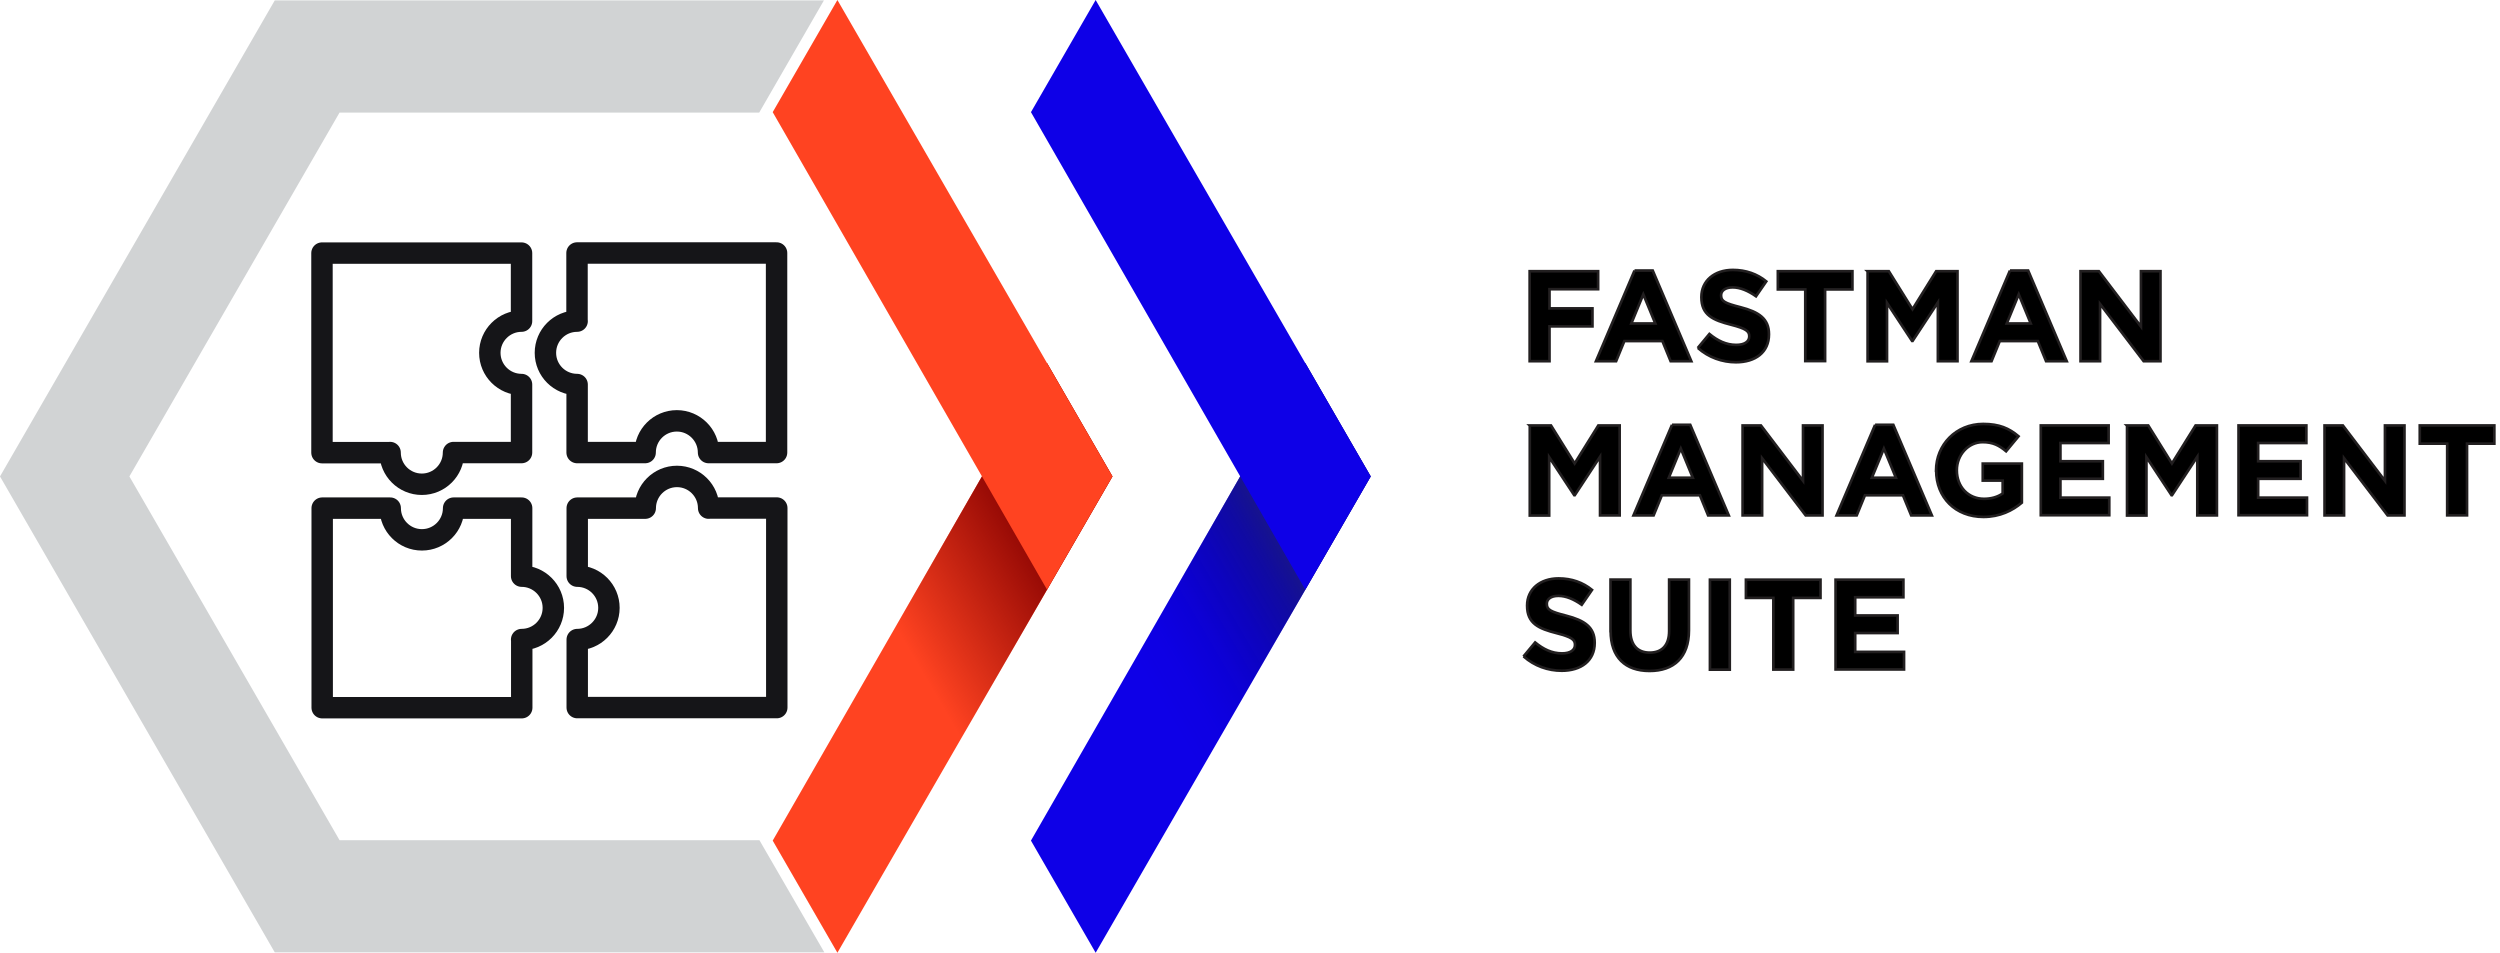 <?xml version="1.0" encoding="UTF-8"?>
<svg xmlns="http://www.w3.org/2000/svg" xmlns:xlink="http://www.w3.org/1999/xlink" viewBox="0 0 233.4 88.95">
  <defs>
    <style>
      .cls-1 {
        fill: #d1d3d4;
      }

      .cls-2 {
        fill: #0e00e7;
      }

      .cls-3 {
        fill: #0e00e7;
      }

      .cls-4 {
        isolation: isolate;
      }

      .cls-5 {
        fill: url(#linear-gradient);
      }

      .cls-5, .cls-6 {
        mix-blend-mode: darken;
      }

      .cls-6 {
        fill: url(#linear-gradient-2);
      }

      .cls-7 {
        fill: none;
        stroke: #151518;
        stroke-linecap: round;
        stroke-linejoin: round;
        stroke-width: 2px;
      }

      .cls-8 {
        stroke: #221f20;
        stroke-miterlimit: 10;
        stroke-width: .25px;
      }

      .cls-9 {
        fill: #ff4321;
      }
    </style>
    <linearGradient id="linear-gradient" x1="83.44" y1="64.07" x2="100.42" y2="54.16" gradientUnits="userSpaceOnUse">
      <stop offset=".15" stop-color="#850000" stop-opacity="0"/>
      <stop offset="1" stop-color="#850000"/>
    </linearGradient>
    <linearGradient id="linear-gradient-2" x1="107.55" y1="64.07" x2="124.53" y2="54.16" gradientUnits="userSpaceOnUse">
      <stop offset="0" stop-color="#000060" stop-opacity="0"/>
      <stop offset=".18" stop-color="#010160" stop-opacity=".04"/>
      <stop offset=".36" stop-color="#040463" stop-opacity=".14"/>
      <stop offset=".55" stop-color="#0b0b67" stop-opacity=".32"/>
      <stop offset=".75" stop-color="#13136c" stop-opacity=".57"/>
      <stop offset=".94" stop-color="#1e1e73" stop-opacity=".88"/>
      <stop offset="1" stop-color="#232376"/>
    </linearGradient>
  </defs>
  <g class="cls-4">
    <g id="Layer_2">
      <g id="Layer_1-2" data-name="Layer_1">
        <g>
          <g>
            <g>
              <path class="cls-7" d="M66.16,47.44c0-1.64-1.33-2.96-2.96-2.96s-2.96,1.33-2.96,2.96h-6.35v6.35c1.64,0,2.96,1.33,2.96,2.96s-1.33,2.96-2.96,2.96v6.35h18.63v-18.63h-6.35Z"/>
              <path class="cls-7" d="M53.88,29.98c-1.64,0-2.96,1.33-2.96,2.96,0,1.64,1.33,2.96,2.96,2.96v6.35s6.35,0,6.35,0c0-1.64,1.33-2.96,2.96-2.96s2.96,1.33,2.96,2.96h6.35s0-18.63,0-18.63h-18.63s0,6.35,0,6.35Z"/>
              <path class="cls-7" d="M36.42,42.25c0,1.64,1.33,2.96,2.96,2.96,1.64,0,2.96-1.33,2.96-2.96h6.35s0-6.35,0-6.35c-1.64,0-2.96-1.33-2.96-2.96s1.33-2.96,2.96-2.96v-6.35s-18.63,0-18.63,0v18.63s6.35,0,6.35,0Z"/>
              <path class="cls-7" d="M48.7,59.71c1.64,0,2.96-1.33,2.96-2.96s-1.33-2.96-2.96-2.96v-6.35s-6.35,0-6.35,0c0,1.64-1.33,2.96-2.96,2.96-1.64,0-2.96-1.33-2.96-2.96h-6.35s0,18.63,0,18.63h18.63s0-6.35,0-6.35Z"/>
            </g>
            <polygon class="cls-1" points="31.7 78.44 12.08 44.48 31.7 10.51 70.88 10.51 76.92 .04 25.65 .04 0 44.48 25.65 88.91 76.96 88.91 76.96 88.91 70.9 78.44 31.7 78.44"/>
            <g>
              <g>
                <polygon class="cls-9" points="72.14 78.48 97.75 33.9 103.86 44.48 78.18 88.95 72.14 78.48"/>
                <polygon class="cls-5" points="72.14 78.48 97.75 33.9 103.86 44.48 78.18 88.95 72.14 78.48"/>
              </g>
              <g>
                <polygon class="cls-2" points="96.25 78.48 121.86 33.9 127.97 44.48 102.29 88.95 96.25 78.48"/>
                <polygon class="cls-6" points="96.25 78.48 121.86 33.9 127.97 44.48 102.29 88.95 96.25 78.48"/>
              </g>
              <polygon class="cls-9" points="72.14 10.47 97.75 55.05 103.86 44.48 78.18 0 72.14 10.47"/>
              <polygon class="cls-3" points="96.25 10.47 121.86 55.05 127.97 44.48 102.29 0 96.25 10.47"/>
            </g>
          </g>
          <g>
            <path class="cls-8" d="M142.81,25.32h6.39v1.68h-4.54v1.79h4.01v1.68h-4.01v3.25h-1.85v-8.4Z"/>
            <path class="cls-8" d="M152.6,25.26h1.7l3.6,8.46h-1.93l-.77-1.88h-3.55l-.77,1.88h-1.88l3.6-8.46ZM154.54,30.2l-1.12-2.72-1.12,2.72h2.23Z"/>
            <path class="cls-8" d="M158.5,32.49l1.09-1.31c.76.62,1.55,1.02,2.51,1.02.75,0,1.21-.3,1.21-.79v-.02c0-.47-.29-.71-1.69-1.07-1.69-.43-2.78-.9-2.78-2.57v-.02c0-1.52,1.22-2.53,2.94-2.53,1.22,0,2.27.38,3.12,1.07l-.96,1.39c-.74-.52-1.48-.83-2.18-.83s-1.08.32-1.08.73v.02c0,.55.36.73,1.81,1.1,1.7.44,2.66,1.06,2.66,2.52v.02c0,1.67-1.27,2.6-3.08,2.6-1.27,0-2.55-.44-3.56-1.34Z"/>
            <path class="cls-8" d="M168.53,27.02h-2.55v-1.7h6.96v1.7h-2.55v6.69h-1.85v-6.69Z"/>
            <path class="cls-8" d="M174.35,25.32h1.99l2.21,3.55,2.21-3.55h1.99v8.4h-1.83v-5.48l-2.36,3.59h-.05l-2.34-3.55v5.45h-1.81v-8.4Z"/>
            <path class="cls-8" d="M187.65,25.26h1.7l3.6,8.46h-1.93l-.77-1.88h-3.55l-.77,1.88h-1.88l3.6-8.46ZM189.59,30.2l-1.12-2.72-1.12,2.72h2.23Z"/>
            <path class="cls-8" d="M194.25,25.32h1.7l3.93,5.17v-5.17h1.82v8.4h-1.57l-4.07-5.34v5.34h-1.82v-8.4Z"/>
            <path class="cls-8" d="M142.81,39.72h1.99l2.21,3.55,2.21-3.55h1.99v8.4h-1.83v-5.48l-2.36,3.59h-.05l-2.34-3.55v5.45h-1.81v-8.4Z"/>
            <path class="cls-8" d="M156.1,39.66h1.7l3.6,8.46h-1.93l-.77-1.88h-3.55l-.77,1.88h-1.88l3.6-8.46ZM158.04,44.6l-1.12-2.72-1.12,2.72h2.23Z"/>
            <path class="cls-8" d="M162.7,39.72h1.7l3.93,5.17v-5.17h1.82v8.4h-1.57l-4.07-5.34v5.34h-1.82v-8.4Z"/>
            <path class="cls-8" d="M175.06,39.66h1.7l3.6,8.46h-1.93l-.77-1.88h-3.55l-.77,1.88h-1.88l3.6-8.46ZM177,44.6l-1.12-2.72-1.12,2.72h2.23Z"/>
            <path class="cls-8" d="M180.75,43.94v-.02c0-2.39,1.86-4.34,4.4-4.34,1.51,0,2.42.41,3.3,1.15l-1.16,1.4c-.65-.54-1.22-.85-2.19-.85-1.34,0-2.41,1.19-2.41,2.61v.02c0,1.54,1.06,2.66,2.54,2.66.67,0,1.27-.17,1.74-.5v-1.2h-1.86v-1.59h3.65v3.65c-.86.73-2.05,1.33-3.59,1.33-2.62,0-4.41-1.83-4.41-4.32Z"/>
            <path class="cls-8" d="M190.53,39.72h6.33v1.64h-4.5v1.7h3.96v1.64h-3.96v1.76h4.56v1.64h-6.39v-8.4Z"/>
            <path class="cls-8" d="M198.57,39.72h1.99l2.21,3.55,2.21-3.55h1.99v8.4h-1.83v-5.48l-2.36,3.59h-.05l-2.34-3.55v5.45h-1.81v-8.4Z"/>
            <path class="cls-8" d="M208.99,39.72h6.33v1.64h-4.5v1.7h3.96v1.64h-3.96v1.76h4.56v1.64h-6.39v-8.4Z"/>
            <path class="cls-8" d="M217.03,39.72h1.7l3.93,5.17v-5.17h1.82v8.4h-1.57l-4.07-5.34v5.34h-1.82v-8.4Z"/>
            <path class="cls-8" d="M228.46,41.42h-2.55v-1.7h6.96v1.7h-2.55v6.69h-1.85v-6.69Z"/>
            <path class="cls-8" d="M142.23,61.29l1.09-1.31c.76.62,1.55,1.02,2.51,1.02.76,0,1.21-.3,1.21-.79v-.02c0-.47-.29-.71-1.69-1.07-1.69-.43-2.78-.9-2.78-2.57v-.02c0-1.52,1.22-2.53,2.94-2.53,1.22,0,2.27.38,3.12,1.07l-.96,1.39c-.74-.52-1.47-.83-2.18-.83s-1.08.32-1.08.73v.02c0,.55.36.73,1.81,1.1,1.7.44,2.66,1.06,2.66,2.52v.02c0,1.67-1.27,2.6-3.08,2.6-1.27,0-2.55-.44-3.56-1.34Z"/>
            <path class="cls-8" d="M150.36,58.91v-4.8h1.85v4.75c0,1.37.68,2.07,1.81,2.07s1.81-.68,1.81-2.01v-4.81h1.85v4.74c0,2.54-1.43,3.79-3.68,3.79s-3.63-1.26-3.63-3.73Z"/>
            <path class="cls-8" d="M159.64,54.12h1.85v8.4h-1.85v-8.4Z"/>
            <path class="cls-8" d="M165.55,55.82h-2.55v-1.7h6.96v1.7h-2.55v6.69h-1.85v-6.69Z"/>
            <path class="cls-8" d="M171.37,54.12h6.33v1.64h-4.5v1.7h3.96v1.64h-3.96v1.76h4.56v1.64h-6.39v-8.4Z"/>
          </g>
        </g>
      </g>
    </g>
  </g>
</svg>